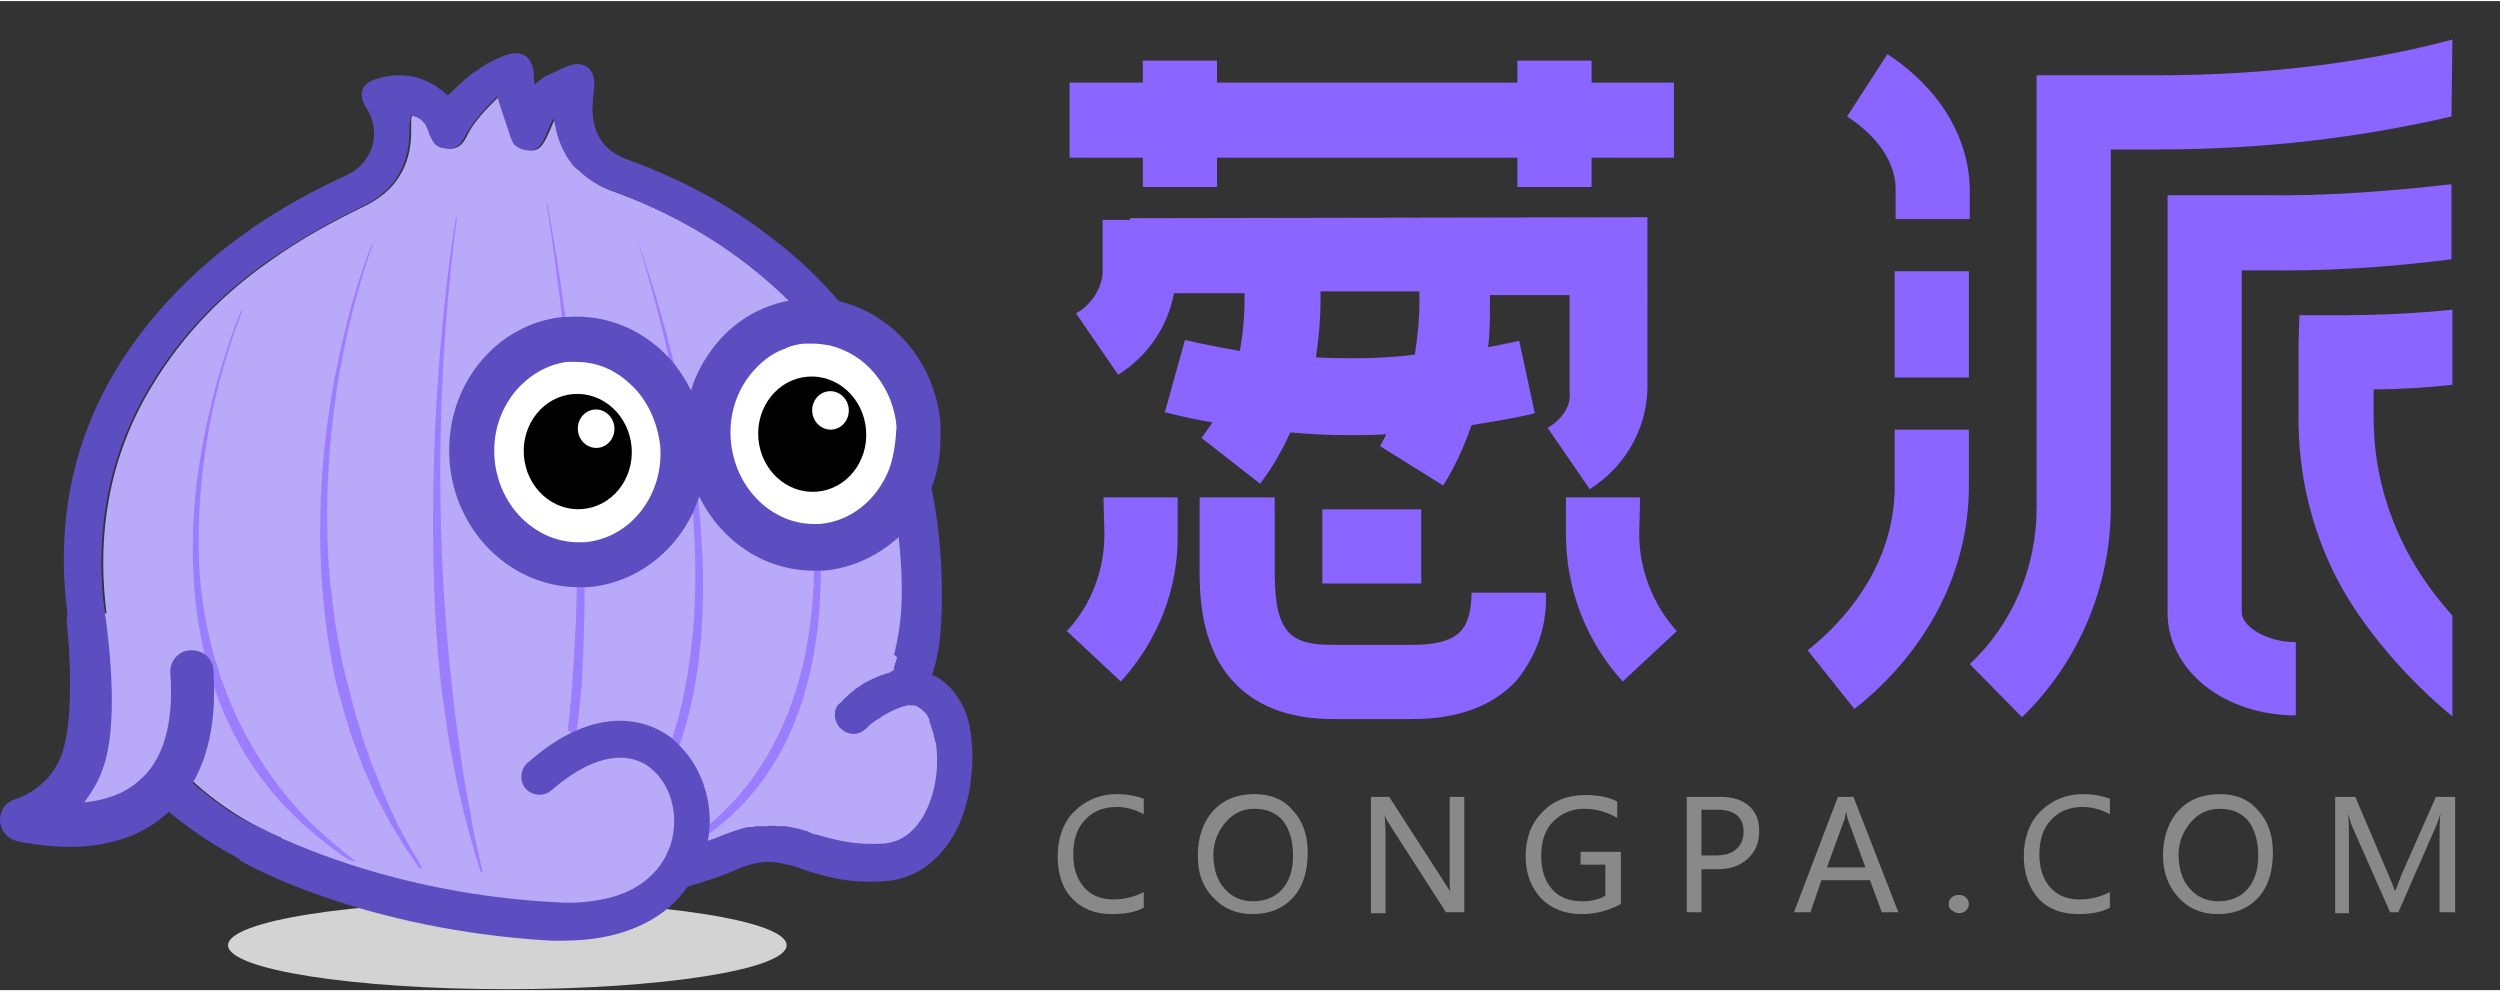 <?xml version="1.0" encoding="utf-8"?>
<!-- Generator: Adobe Illustrator 27.4.1, SVG Export Plug-In . SVG Version: 6.00 Build 0)  -->
<svg width="227" height="90" version="1.1" id="congpa" xmlns="http://www.w3.org/2000/svg" xmlns:xlink="http://www.w3.org/1999/xlink" x="0px" y="0px"
	 viewBox="0 0 273 108" style="enable-background:new 0 0 273 108;" xml:space="preserve">
<rect x="0" y="0" width="273" height="108" fill="#333333" stroke="none"/>
<style type="text/css">
	.st0{fill:#8A65FF;}
	.st1{fill:#898989;}
	.st2{fill:#D3D3D3;}
	.st3{fill:#B8AAF9;}
	.st4{fill:#9B7DFF;}
	.st5{fill:#5C4DC1;}
	.st6{fill:#FFFFFF;}
</style>
<g id="uuid-9a9344de-b81b-4735-a3be-c2a6874cf401">
	<path id="uuid-f9cdd8da-02f1-4c99-8782-2b5e17b1a888" class="st0" d="M120.6,58.2c0,3.9-1.4,7.7-4.1,10.6l5.9,5.5
		c4-4.4,6.3-10.1,6.2-16.1v-4h-8.1L120.6,58.2L120.6,58.2z"/>
	<path id="uuid-0c11e1b0-4eed-4da5-b093-135ac8998815" class="st0" d="M179.1,54.2H171v4c0,6,2.2,11.7,6.2,16.1l5.9-5.5
		c-2.6-2.9-4.1-6.7-4.1-10.6L179.1,54.2L179.1,54.2z"/>
	<polygon id="uuid-6219f029-3196-4dff-a807-4e4a98ce5a71" class="st0" points="124.8,20.3 132.9,20.3 132.9,17.1 165.7,17.1 
		165.7,20.3 173.8,20.3 173.8,17.1 182.8,17.1 182.8,8.9 173.8,8.9 173.8,6.5 165.7,6.5 165.7,8.9 132.9,8.9 132.9,6.5 124.8,6.5 
		124.8,8.9 116.8,8.9 116.8,17.1 124.8,17.1 	"/>
	<path id="uuid-7e243637-3fed-4f88-8a30-a8b0d35be395" class="st0" d="M169,46.6l4.6,6.7c3.8-2.4,6.2-6.5,6.3-11V23.6l-53.2,0.1
		h-3.3v0.2h-3v5.9c-0.2,1.8-1.3,3.4-2.9,4.3l4.6,6.7c3.2-2,5.4-5.2,6.1-8.9h7.7v1c0,1.8-0.2,3.5-0.5,5.3c-3.6-0.6-6-1.2-6-1.2
		l-2.2,7.9c0.2,0,2.1,0.6,5.2,1.1c-0.4,0.6-0.8,1.2-1.2,1.7l6.4,5c1.3-1.7,2.4-3.6,3.3-5.6c2.1,0.2,4.3,0.3,6.5,0.3
		c1.3,0,2.6,0,4-0.1c-0.2,0.4-0.5,0.9-0.7,1.3l6.9,4.3c1.3-2.1,2.3-4.3,3.1-6.6c3.9-0.6,6.7-1.2,6.9-1.3l-1.7-7.9
		c0,0-1.4,0.3-3.4,0.7c0.2-1.5,0.2-3,0.2-4.5v-1.2h8.7v10.6C171.6,44.1,170.6,45.7,169,46.6L169,46.6z M155,32.9
		c0,1.9-0.2,3.8-0.5,5.7c-2.2,0.3-4.4,0.4-6.7,0.4c-1.4,0-2.8,0-4.1-0.1c0.3-2,0.5-4.1,0.5-6.2v-1H155V32.9L155,32.9z"/>
	<path id="uuid-343c5e5c-22f9-4d13-9523-68f330240862" class="st0" d="M154.2,70.3h-8.6c-4.5,0-6.4-1.1-6.4-7.8v-8.3H131v8.3
		c0,5.1,1.1,8.8,3.4,11.5c2.5,2.9,6.2,4.4,11.2,4.4h8.6c5,0,8.8-1.4,11.4-4.2c2.2-2.7,3.4-6.1,3.2-9.6h-8.1
		C160.6,68.4,159.6,70.3,154.2,70.3L154.2,70.3z"/>
	<rect id="uuid-8a4f640f-833c-40d2-80e7-0331daac5b42" x="144.4" y="55.5" class="st0" width="10.8" height="8.1"/>
	<g>
		<path id="uuid-56e580a1-f16a-49ad-bbfe-dea5b349d199" class="st0" d="M206.9,53c0,6.7-3.4,13-9.5,17.9l5.1,6.4
			C210.5,71,215,62.2,215,53v-6.2h-8.1V53L206.9,53z"/>
		<path id="uuid-41ce95af-d114-461f-ab87-c86361935e4c" class="st0" d="M206.1,5.8l-4.4,6.8c3.4,2.2,5.3,5.1,5.3,7.9v3.3h8.1v-3.3
			C215,14.9,211.8,9.5,206.1,5.8L206.1,5.8z"/>
		<rect id="uuid-e50a8241-77c9-4078-a1d3-d88dbc0db98e" x="206.9" y="29.5" class="st0" width="8.1" height="11.6"/>
		<path class="st0" d="M267.8,4.2c-9.3,2.5-20.5,3.9-31.9,3.9h-13.5v47.2c0,6.5-2.6,12.7-7.3,17.1l5.7,5.8c6.2-6,9.7-14.3,9.7-23
			v-39h5.3c11.3,0,22-1.3,31.9-3.6L267.8,4.2L267.8,4.2z"/>
		<path class="st0" d="M244.8,66.8V29.4h2.5c6.6,0.1,13.2-0.3,20.4-1.2V20c-7.2,0.8-13.8,1.3-20.4,1.2h-10.6v45.6
			c0,6.3,6.2,11.2,14,11.2v-8C247.2,70,244.8,68.1,244.8,66.8L244.8,66.8z"/>
		<path class="st0" d="M267.8,67.1c-5.6-6.2-8.6-13.7-8.6-21.6v-3.1c2.9,0,5.8-0.2,8.6-0.5v-8.2c-4,0.4-8,0.6-12,0.6h-4.7l-0.1,2.9
			v8.5c0,6,1.4,11.9,4.1,17.2c2.8,5.5,7.9,11.3,12.7,15.2V67.1L267.8,67.1z"/>
	</g>
</g>
<g>
	<path class="st1" d="M124.9,99c-0.9,0.5-2.1,0.7-3.5,0.7c-1.8,0-3.3-0.6-4.3-1.7c-1.1-1.1-1.6-2.7-1.6-4.6c0-2,0.6-3.7,1.8-4.9
		c1.2-1.2,2.8-1.9,4.6-1.9c1.2,0,2.2,0.2,3,0.5v1.7c-0.9-0.5-1.9-0.8-3-0.8c-1.4,0-2.6,0.5-3.4,1.4c-0.9,0.9-1.3,2.2-1.3,3.8
		c0,1.5,0.4,2.7,1.2,3.6c0.8,0.9,1.9,1.3,3.2,1.3c1.2,0,2.3-0.3,3.3-0.8C124.9,97.3,124.9,99,124.9,99z"/>
	<path class="st1" d="M130.8,93.3c0-2,0.6-3.7,1.7-4.9c1.1-1.2,2.6-1.8,4.5-1.8c1.8,0,3.2,0.6,4.2,1.8c1.1,1.2,1.6,2.7,1.6,4.6
		c0,2-0.5,3.7-1.6,4.9c-1.1,1.2-2.6,1.8-4.4,1.8c-1.8,0-3.2-0.6-4.3-1.8C131.3,96.7,130.8,95.2,130.8,93.3z M132.5,93.2
		c0,1.5,0.4,2.8,1.2,3.7c0.8,0.9,1.8,1.4,3.1,1.4s2.4-0.4,3.2-1.3s1.2-2.1,1.2-3.7s-0.4-2.9-1.1-3.8c-0.8-0.9-1.8-1.3-3.1-1.3
		s-2.3,0.5-3.1,1.4S132.5,91.7,132.5,93.2z"/>
	<path class="st1" d="M159.8,99.5h-1.9l-6.3-9.8c-0.2-0.3-0.3-0.6-0.4-0.8l0,0c0,0.3,0.1,0.9,0.1,1.8v8.9h-1.6V86.9h2l6.2,9.6
		c0.3,0.5,0.5,0.7,0.5,0.9l0,0c-0.1-0.4-0.1-1-0.1-1.8v-8.7h1.6v12.6H159.8z"/>
	<path class="st1" d="M177,98.6c-1.3,0.7-2.7,1.1-4.3,1.1c-1.8,0-3.3-0.6-4.4-1.7c-1.1-1.2-1.7-2.7-1.7-4.6c0-2,0.6-3.6,1.8-4.8
		c1.2-1.3,2.8-1.9,4.7-1.9c1.4,0,2.5,0.2,3.5,0.7v1.8c-1-0.6-2.2-1-3.6-1c-1.4,0-2.5,0.5-3.4,1.4s-1.3,2.2-1.3,3.7
		c0,1.6,0.4,2.8,1.2,3.7c0.8,0.9,1.9,1.3,3.3,1.3c1,0,1.8-0.2,2.5-0.6v-3.4h-2.7v-1.4h4.4V98.6z"/>
	<path class="st1" d="M185.8,94.8v4.7h-1.6V86.9h3.6c1.4,0,2.4,0.3,3.2,1s1.1,1.6,1.1,2.8c0,1.2-0.4,2.2-1.3,3
		c-0.9,0.8-2,1.1-3.3,1.1H185.8z M185.8,88.3v5h1.5c1,0,1.8-0.2,2.3-0.7c0.5-0.4,0.8-1.1,0.8-1.9c0-1.6-1-2.4-2.9-2.4H185.8z"/>
	<path class="st1" d="M207.3,99.5h-1.8l-1.3-3.5h-5.3l-1.2,3.5h-1.8l4.8-12.6h1.7L207.3,99.5z M203.7,94.6l-1.9-5.2
		c-0.1-0.2-0.1-0.5-0.2-0.9l0,0c-0.1,0.4-0.1,0.7-0.2,0.9l-1.9,5.2H203.7z"/>
	<path class="st1" d="M212.8,98.6c0-0.3,0.1-0.5,0.3-0.7s0.5-0.3,0.8-0.3s0.6,0.1,0.8,0.3s0.3,0.5,0.3,0.7c0,0.3-0.1,0.5-0.3,0.7
		s-0.5,0.3-0.8,0.3s-0.5-0.1-0.7-0.3C212.9,99.2,212.8,98.9,212.8,98.6z"/>
	<path class="st1" d="M230.4,99c-0.9,0.5-2.1,0.7-3.5,0.7c-1.8,0-3.3-0.6-4.3-1.7s-1.6-2.7-1.6-4.6c0-2,0.6-3.7,1.8-4.9
		c1.2-1.2,2.8-1.9,4.6-1.9c1.2,0,2.2,0.2,3,0.5v1.7c-0.9-0.5-1.9-0.8-3-0.8c-1.4,0-2.6,0.5-3.4,1.4c-0.9,0.9-1.3,2.2-1.3,3.8
		c0,1.5,0.4,2.7,1.2,3.6s1.9,1.3,3.2,1.3c1.2,0,2.3-0.3,3.3-0.8V99z"/>
	<path class="st1" d="M236.2,93.3c0-2,0.6-3.7,1.7-4.9c1.1-1.2,2.6-1.8,4.5-1.8c1.8,0,3.2,0.6,4.2,1.8c1.1,1.2,1.6,2.7,1.6,4.6
		c0,2-0.5,3.7-1.6,4.9c-1.1,1.2-2.6,1.8-4.4,1.8c-1.8,0-3.2-0.6-4.3-1.8S236.2,95.2,236.2,93.3z M237.9,93.2c0,1.5,0.4,2.8,1.2,3.7
		c0.8,0.9,1.8,1.4,3.1,1.4s2.4-0.4,3.2-1.3s1.2-2.1,1.2-3.7s-0.4-2.9-1.1-3.8c-0.8-0.9-1.8-1.3-3.1-1.3s-2.3,0.5-3.1,1.4
		S237.9,91.7,237.9,93.2z"/>
	<path class="st1" d="M266.4,99.5v-8.4c0-0.7,0-1.5,0.1-2.5l0,0c-0.1,0.6-0.3,1-0.4,1.3l-4.2,9.6H261l-4.2-9.5
		c-0.1-0.2-0.2-0.7-0.4-1.3l0,0c0.1,0.6,0.1,1.4,0.1,2.6v8.3H255V86.9h2.2l3.7,8.7c0.3,0.7,0.5,1.2,0.6,1.5h0.1
		c0.3-0.8,0.5-1.3,0.6-1.6l3.8-8.6h2.1v12.6H266.4z"/>
</g>
<ellipse class="st2" cx="55.4" cy="103.1" rx="30.5" ry="4.8"/>
<g>
	<path class="st3" d="M96.8,75.4c0.8-2,1.3-4,1.7-6.2l0,0c0.6-3.7,0.4-7.4,0-11C97.1,47,92.3,37.8,83.8,30.5
		c-5-4.3-10.6-7.5-16.8-9.7c-3.3-1.2-5.3-3.4-6.1-6.8c-0.1-0.3-0.1-0.5-0.3-1.2c-0.4,1-0.7,1.7-1,2.3c-0.4,0.7-0.8,1.3-1.7,1.2
		C57,16.2,56.3,15.8,56,15c-0.3-0.9-0.6-1.8-0.9-2.7c-0.2-0.6-0.4-1.1-0.6-1.9c-1.5,1.5-2.8,2.8-3.6,4.5c-0.4,0.8-1,1.3-1.9,1.2
		c-1-0.1-1.6-0.5-1.9-1.5c-0.3-0.9-0.8-1.9-2.1-2.1c-0.1,0.3-0.1,0.4-0.1,0.5c0,0.4,0,0.9,0,1.3c0,3.8-1.8,6.5-5.1,8.1
		c-3.5,1.7-7,3.6-10.2,5.9c-5.8,4-10.4,9-13.8,15.1c-3.8,6.9-5.1,14.4-4.3,22.3c0.9,8.5,4.5,15.5,11.2,20.9c2.5,2,5.2,3.6,8.1,4.8
		l-3.1,0.7c0,0,12.5,7.2,32.8,8.3c7.3,0.4,11.7-2.2,13.7-5.6c1.9-0.5,3.9-1.2,5.6-2c6.8-3,8.9,1.6,17,1
		C106.9,93.1,106.6,71.2,96.8,75.4z"/>
	<g id="XMLID_00000138550142512052123630000012965284103858819754_">
		<path class="st4" d="M50.8,85.6c-3.3-20.5-3.6-41.4-0.9-62l-0.1,0c-0.5,3-0.9,6-1.2,9c-1,9-1.4,18.1-1.3,27.2
			c0.1,6.1,0.4,12.1,1.3,18.1c0.8,5.8,2.1,11.6,3.9,17.2c0.1,0,0.1,0,0.2,0c-0.3-1.3-0.6-2.7-0.9-4C51.5,89.4,51.1,87.3,50.8,85.6
			L50.8,85.6z"/>
		<path class="st4" d="M21.7,58.9c0-8.6,1.7-17.2,4.8-25.2l-0.1,0c-0.6,1.3-1.1,2.7-1.5,4c-1.4,4.1-2.4,8.3-3.1,12.6
			c-2.2,14.1,0.1,29.3,11,39.3c1.6,1.5,3.4,2.9,5.3,4.2c0.3,0.1,0.5,0.1,0.8,0.2c-1.7-1.3-3.3-2.7-4.8-4.1
			C25.8,81.7,21.6,70.3,21.7,58.9L21.7,58.9z"/>
		<path class="st4" d="M77.6,90.8c16.7-12.3,13-39.3,6.8-56.4l-0.1,0c0.5,1.4,0.9,2.7,1.3,4.1c1.1,4.1,2,8.3,2.6,12.6
			c2.3,16.3-0.4,33.5-15.4,42.1c0.6-0.2,1.3-0.3,1.9-0.5C75.6,92.1,76.6,91.4,77.6,90.8L77.6,90.8z"/>
		<path class="st4" d="M75.8,67.2c-0.4,5.5-1.3,11-3.4,16.1c0.2,0.3,0.5,0.5,0.7,0.8c7.5-17,2.1-42.2-3.5-58
			C73.6,39.1,76.6,53.3,75.8,67.2z"/>
		<path class="st4" d="M42.4,87.7c-0.5-1.1-1.2-2.9-1.7-4.1c-0.4-1.2-1.1-3-1.4-4.2c-0.4-1.2-0.9-3-1.2-4.3
			c-0.1-0.3-0.2-0.8-0.3-1.1c-0.1-0.5-0.4-1.6-0.5-2.2c-0.2-1.1-0.4-2.2-0.6-3.3c-0.1-0.4-0.3-2.4-0.4-2.8c0-0.4-0.1-1.3-0.2-1.7
			c-1.2-12.2,0.5-25.8,4.6-37.4l-0.1,0c-0.6,1.4-1,2.8-1.5,4.2c-0.4,1.4-0.9,2.9-1.2,4.3c-2.6,10.1-3.6,20.8-2.5,31.2
			c0.2,2.2,0.6,4.6,1,6.7c0.1,0.6,0.3,1.6,0.5,2.2l0.6,2.2c0.3,1,0.7,2.2,1,3.2c0.4,1.1,0.8,2.1,1.2,3.2c0.3,0.7,1.1,2.4,1.4,3.1
			c0.5,0.9,1.1,2.1,1.6,3c0.4,0.6,1.4,2.3,1.8,2.9c0.4,0.6,0.9,1.3,1.3,1.9c0.1,0,0.2,0,0.3,0c-0.4-0.7-0.8-1.5-1.2-2.1
			C44,91.1,43.1,89.3,42.4,87.7L42.4,87.7z"/>
		<path class="st4" d="M62.9,67.4c-0.2,4.1-0.4,8.2-0.9,12.2c0.3,0.2,0.6,0.4,0.9,0.7c0.3-2.4,0.6-4.8,0.7-7.1
			c0.9-17.1-0.8-34.2-3.8-51l-0.1,0c0.5,3.1,0.9,6.1,1.3,9.2C62.5,43.4,63.3,55.4,62.9,67.4z"/>
	</g>
	<path class="st5" d="M106,79.9c0-0.2-0.1-0.3-0.1-0.5c0-0.1,0-0.1,0-0.1c0-0.2-0.1-0.3-0.1-0.5c-0.3-1.3-0.9-2.4-1.6-3.3
		c-0.1-0.1-0.1-0.2-0.2-0.3c-0.1-0.1-0.1-0.1-0.2-0.2c0,0-0.1-0.1-0.1-0.1c-0.4-0.4-0.9-0.8-1.4-1.1c-0.1,0-0.2-0.1-0.3-0.1
		c0,0-0.1,0-0.2-0.1c0.3-1,0.5-1.8,0.6-2.4v0c0.7-3.6,0.7-11.5-0.7-18.1c-0.2-0.9-0.4-1.7-0.6-2.5c-0.3-0.9-0.5-1.7-0.8-2.5
		c-1.4-4-3.2-7.7-5.5-11.1c-0.9-1.4-1.9-2.7-3-4c-2.1-2.5-4.5-4.8-7.1-6.8c-4.9-3.9-10.4-6.8-16.2-8.9c-2.5-0.9-3.7-2.7-3.8-5.3
		c0-0.9,0.1-1.9,0.2-2.8c0.1-1.5-0.8-2.5-2.2-2.3c-1,0.2-1.9,0.8-2.9,1.2c-0.5,0.2-0.9,0.6-1.4,1c-0.1-0.5-0.1-0.9-0.1-1.2
		c-0.2-1.9-1.3-2.6-3.1-2c-1,0.4-2.1,0.9-3,1.6C51,8.2,50,9.3,48.9,10.3c-0.4-0.3-0.8-0.7-1.3-1c-2-1.3-4.2-1.5-6.5-0.8
		c-1.6,0.5-2,1.6-1.2,3c0.1,0.2,0.2,0.3,0.3,0.5c1.3,2.3,0.6,5.1-1.6,6.6c-0.6,0.4-1.2,0.6-1.8,0.9c-7.4,3.5-14,8.1-19.4,14.3
		C8.5,44,5.4,55.9,7.7,69.1c0.8,4.9,2.6,9.3,5.1,13c0.5,0.7,1,1.4,1.5,2.1c0.9,1.1,1.9,2.2,2.9,3.2c0.7,0.7,1.4,1.3,2.2,1.9
		c2,1.6,4.2,3,6.6,4.3c0,0,0.1,0,0.1,0.1c0.1,0.1,0.2,0.2,0.4,0.3c0.5,0.3,13.1,7.4,33.6,8.6c0.5,0,1,0,1.5,0c5.9,0,10.6-2,13.2-5.5
		c0,0,0.1-0.2,0.3-0.4c1.7-0.5,3.6-1.1,5.2-1.8c1.3-0.6,2.3-0.8,3.3-0.9h0c0.6,0,1.2,0,1.9,0.2c0.3,0.1,0.6,0.1,0.9,0.2
		c0.5,0.1,1,0.3,1.5,0.5c2.2,0.7,4.9,1.5,8.8,1.2c2.9-0.2,5.3-1.8,7-4.3c0.2-0.4,0.5-0.7,0.7-1.2c0.1-0.1,0.1-0.3,0.2-0.4
		c0.5-1,0.8-2.1,1.1-3.2c0.1-0.6,0.3-1.3,0.3-1.9C106.3,83.1,106.2,81.5,106,79.9z M23.4,87.3c-0.3-0.2-0.6-0.5-0.9-0.7
		c-0.4-0.3-0.7-0.6-1.1-0.9c-0.7-0.6-1.3-1.1-1.9-1.7c-0.6-0.6-1.1-1.2-1.6-1.8c-0.7-0.8-1.3-1.6-1.8-2.5c-0.4-0.6-0.7-1.1-1-1.7
		c-0.4-0.7-0.8-1.4-1.1-2.2c-0.7-1.5-1.2-3.1-1.7-4.7c-0.5-1.7-0.8-3.5-1-5.4c-0.8-7.9,0.5-15.4,4.3-22.3c3.4-6.1,8-11.1,13.8-15.1
		c3.3-2.3,6.7-4.2,10.2-5.9c3.3-1.6,5.1-4.3,5.1-8.1c0-0.4,0-0.9,0.1-1.3c0-0.1,0-0.2,0.1-0.5c0.6,0.1,1.1,0.4,1.4,0.8
		c0,0,0.1,0.1,0.1,0.1c0.2,0.4,0.4,0.8,0.5,1.2c0.1,0.2,0.2,0.4,0.3,0.6c0.1,0.1,0.1,0.2,0.2,0.3c0.3,0.4,0.8,0.6,1.4,0.6
		c0.9,0.1,1.5-0.4,1.9-1.2c0.9-1.7,2.1-3,3.6-4.5c0,0,0,0,0,0c0.2,0.7,0.4,1.3,0.6,1.9c0.3,0.9,0.6,1.8,0.9,2.7
		c0.1,0.2,0.2,0.4,0.3,0.6c0.1,0.1,0.1,0.1,0.2,0.2c0.4,0.3,0.9,0.5,1.4,0.5c0.9,0.1,1.4-0.6,1.7-1.2c0.3-0.6,0.5-1.2,1-2.3
		c0,0,0,0,0,0c0.2,0.7,0.3,0.9,0.3,1.2c0.3,1.3,0.8,2.4,1.4,3.3c0.1,0.1,0.2,0.3,0.3,0.4c0.2,0.3,0.5,0.6,0.8,0.8
		c1,0.9,2.2,1.7,3.6,2.2c6.2,2.3,11.8,5.4,16.8,9.7c0.8,0.7,1.6,1.4,2.4,2.2c0.7,0.7,1.5,1.5,2.1,2.3c0.6,0.7,1.2,1.4,1.8,2.2
		c0.1,0.2,0.2,0.3,0.4,0.5c0.1,0.1,0.1,0.2,0.2,0.3c0.6,0.8,1.1,1.6,1.6,2.5c2.1,3.3,3.7,6.9,4.7,10.8c0.3,1.2,0.6,2.4,0.8,3.6
		c0.2,1.1,0.4,2.1,0.5,3.2c0,0.1,0,0.1,0,0.2c0.4,3.7,0.6,7.4,0,11c-0.1,0.3-0.1,0.7-0.2,1c-0.1,0.3-0.1,0.6-0.2,0.9
		c0,0.1,0,0.2-0.1,0.3C98,71.5,98,71.8,97.9,72c0,0.1,0,0.1-0.1,0.2c-0.1,0.3-0.2,0.6-0.2,0.9c-0.1,0-0.1,0-0.2,0.1
		c-0.1,0-0.1,0-0.2,0.1c-0.3,0.1-0.6,0.2-0.9,0.3c-0.1,0-0.2,0.1-0.3,0.1c-0.4,0.2-0.7,0.3-1.1,0.5c-0.1,0.1-0.2,0.1-0.4,0.2
		c-0.2,0.1-0.4,0.3-0.6,0.4c-0.1,0.1-0.2,0.1-0.3,0.2c-0.2,0.1-0.4,0.3-0.5,0.4c-0.2,0.1-0.4,0.3-0.5,0.4c-0.1,0.1-0.2,0.2-0.3,0.3
		c-0.1,0.1-0.2,0.1-0.2,0.2c-0.1,0.1-0.2,0.2-0.3,0.3c-0.3,0.2-0.5,0.5-0.6,0.9c0,0,0,0.1,0,0.1c0,0,0,0.1,0,0.1
		c-0.1,0.4,0,0.8,0.2,1.2c0.1,0.1,0.1,0.2,0.2,0.3c0,0.1,0.1,0.1,0.1,0.1c0,0.1,0.1,0.1,0.2,0.2c0.7,0.7,1.9,0.7,2.6,0
		c0.1-0.1,0.3-0.2,0.4-0.4c0.1-0.1,0.3-0.2,0.4-0.3c0.1-0.1,0.3-0.2,0.4-0.3c0.1,0,0.1-0.1,0.2-0.1c0.2-0.1,0.4-0.3,0.6-0.4
		c0.7-0.4,1.3-0.7,1.9-0.9c0.1,0,0.2-0.1,0.3-0.1c0.1,0,0.2,0,0.3-0.1c0,0,0.1,0,0.1,0c0,0,0.1,0,0.1,0c0.5,0,0.9,0,1.2,0.3
		c0.1,0,0.1,0.1,0.2,0.1c0.1,0.1,0.1,0.1,0.2,0.2c0.1,0.1,0.1,0.1,0.2,0.2c0,0,0,0,0.1,0.1c0.1,0.1,0.2,0.3,0.3,0.5c0,0,0,0,0,0
		c0.1,0.1,0.1,0.2,0.1,0.3c0,0,0,0,0,0.1c0,0.1,0.1,0.2,0.1,0.3c0,0,0,0,0,0c0.1,0.1,0.1,0.2,0.1,0.3c0,0,0,0,0,0
		c0,0.1,0.1,0.2,0.1,0.3c0,0,0,0,0,0c0,0.1,0.1,0.2,0.1,0.3c0.1,0.3,0.1,0.5,0.2,0.8c0,0.1,0,0.2,0.1,0.3c0.2,1.5,0.2,3.2-0.2,4.9
		c-0.3,1.4-1.6,5.8-5.5,6.1c-3.2,0.2-5.3-0.4-7.4-1c0,0-0.1,0-0.1,0c-0.1,0-0.2-0.1-0.3-0.1c-0.1,0-0.1,0-0.2-0.1
		c-0.1,0-0.2-0.1-0.2-0.1c-0.2-0.1-0.5-0.1-0.7-0.2c-0.1,0-0.2-0.1-0.3-0.1c-0.5-0.1-1-0.2-1.5-0.3c-0.1,0-0.2,0-0.3,0
		c0,0-0.1,0-0.1,0c-0.1,0-0.2,0-0.3,0c-0.4,0-0.9-0.1-1.3,0c-0.1,0-0.1,0-0.2,0c-0.1,0-0.2,0-0.3,0c-0.1,0-0.3,0-0.4,0
		c-0.1,0-0.2,0-0.3,0c-0.2,0-0.3,0.1-0.5,0.1c-0.1,0-0.2,0-0.2,0c-0.1,0-0.1,0-0.2,0c0,0,0,0-0.1,0c-0.2,0.1-0.5,0.1-0.7,0.2
		c0,0,0,0,0,0c-0.6,0.2-1.3,0.4-2,0.7c-0.5,0.2-1,0.4-1.6,0.6c0-0.2,0.1-0.5,0.1-0.7c0-0.3,0.1-0.7,0.1-1c0.1-3.2-1-6.3-3.1-8.5
		c-0.3-0.3-0.5-0.5-0.8-0.8c-0.2-0.2-0.5-0.4-0.8-0.6c-1.5-1-4.8-2.5-9.5-0.6c-0.2,0.1-0.4,0.2-0.7,0.3c-1.5,0.7-3.2,1.8-5,3.4
		c-0.8,0.7-0.9,2-0.2,2.8c0.7,0.8,2,0.9,2.8,0.2c4-3.5,7.8-4.5,10.5-2.7c2.5,1.7,3.6,5.4,2.5,8.7c-0.1,0.3-0.2,0.6-0.4,0.9v0
		c0,0,0,0,0,0.1c-1.1,2.2-3.1,3.8-5.8,4.6c-1.8,0.5-4,0.8-6.4,0.6c-15-0.8-25.6-5.1-29.9-7c-0.9-0.4-1.4-0.7-1.8-0.9
		c-0.1,0-0.1-0.1-0.2-0.1c0,0,0,0,0,0c0,0,0,0,0,0c0,0,0,0,0,0c-0.1,0-0.2-0.1-0.2-0.1c0,0,0,0,0,0C26.6,89.5,25,88.5,23.4,87.3z"/>
	<path id="XMLID_00000111889956511163372340000017105012271024833967_" class="st3" d="M8.7,65.8c0,0,2.2,9.7,1,15.2
		c-1.3,5.5-6,7.2-6,7.2s20.4,3.1,16.9-18L8.7,65.8z"/>
	
		<ellipse id="XMLID_00000031921781283122947940000006652396606012924338_" transform="matrix(0.997 -7.619696e-02 7.619696e-02 0.997 -3.568 4.948)" class="st6" cx="63.1" cy="49.2" rx="11.5" ry="12.3"/>
	<path id="XMLID_00000137843525315031309520000015696678384877760149_" class="st5" d="M77,48.2c-0.2-2.1-0.7-4-1.6-5.8
		c-0.5-1-1.1-1.9-1.7-2.7c-0.2-0.2-0.4-0.5-0.6-0.7c-0.3-0.3-0.6-0.6-0.9-0.9c-2.9-2.6-6.5-3.9-10.3-3.6c0,0-0.1,0-0.1,0
		c-0.1,0-0.3,0-0.4,0c-3.6,0.4-6.8,2.2-9.1,5.1c-2.4,3-3.5,6.8-3.2,10.7C49.7,58,55.8,63.9,63,64c0.1,0,0.1,0,0.2,0v0
		c0.2,0,0.5,0,0.7,0c0.1,0,0.2,0,0.3,0c5.1-0.4,9.4-3.7,11.5-8.2c0.2-0.5,0.4-1,0.6-1.5c0-0.1,0-0.1,0.1-0.2
		C76.9,52.3,77.2,50.2,77,48.2z M63.8,59.1c-0.2,0-0.4,0-0.6,0c-0.1,0-0.1,0-0.2,0c-4.6-0.1-8.6-4-9-9.2c-0.2-2.7,0.6-5.2,2.2-7.2
		c1.5-1.8,3.5-3,5.7-3.3c0.1,0,0.3,0,0.4,0c0,0,0.1,0,0.1,0c0.2,0,0.4,0,0.5,0v0c2.2,0,4.2,0.8,5.9,2.4c1.9,1.7,3,4.2,3.3,6.8
		C72.5,54,68.8,58.7,63.8,59.1C63.8,59.1,63.8,59.1,63.8,59.1z"/>
	
		<ellipse id="XMLID_00000163043200146974941520000017014325148771551365_" transform="matrix(0.997 -7.619696e-02 7.619696e-02 0.997 -3.568 4.948)" cx="63.1" cy="49.2" rx="5.9" ry="6.3"/>
	
		<ellipse id="XMLID_00000036955647807008517850000015069509727851323563_" transform="matrix(0.997 -7.619696e-02 7.619696e-02 0.997 -3.367 5.095)" class="st6" cx="65.1" cy="46.7" rx="2" ry="2.1"/>
	
		<ellipse id="XMLID_00000045589923893263049880000015339443497236384440_" transform="matrix(0.997 -7.619696e-02 7.619696e-02 0.997 -3.344 6.894)" class="st6" cx="88.7" cy="47.3" rx="11.5" ry="12.3"/>
	<path id="XMLID_00000165920578244674112590000016067847066069119934_" class="st5" d="M102.7,46.2c-0.5-6.6-5.1-12-11-13.4
		c-1.3-0.3-2.7-0.4-4.1-0.3c-0.5,0-0.9,0.1-1.4,0.2h0c-3.2,0.6-6.1,2.3-8.2,5c-1.1,1.4-2,3-2.5,4.7c-0.3,0.8-0.5,1.7-0.6,2.6
		c-0.1,0.8-0.2,1.6-0.1,2.5c0,0,0,0,0,0c0,0.3,0,0.6,0,0.9c0.1,1,0.2,1.9,0.5,2.9c0.3,1,0.6,1.9,1,2.7c0,0.1,0.1,0.1,0.1,0.2
		c2.4,4.8,7.1,8,12.5,8l0,0h0.1c0.2,0,0.5,0,0.7,0c0.1,0,0.1,0,0.2,0c3.4-0.3,6.3-1.8,8.6-4c0,0,0,0,0,0c1.4-1.4,2.5-3.1,3.2-5
		c0.7-1.7,1-3.6,1-5.6C102.7,47,102.7,46.6,102.7,46.2z M97.1,51.1C97.1,51.1,97.1,51.1,97.1,51.1c-1.3,3.3-4.1,5.7-7.6,6h0
		c-0.2,0-0.4,0-0.6,0c-4.7,0-8.7-4-9.1-9.2c-0.2-2.7,0.6-5.2,2.2-7.2c1-1.2,2.2-2.2,3.6-2.7c0.1,0,0.1,0,0.2-0.1
		c0.7-0.3,1.5-0.5,2.3-0.5c0.2,0,0.4,0,0.6,0c0.7,0,1.3,0.1,1.9,0.2c0,0,0,0,0,0c1.6,0.4,3.1,1.2,4.3,2.4c1.6,1.6,2.8,3.9,3,6.5
		C97.8,48.2,97.6,49.7,97.1,51.1z"/>
	
		<ellipse id="XMLID_00000096762770960901561400000003592381143741598638_" transform="matrix(0.997 -7.619696e-02 7.619696e-02 0.997 -3.344 6.894)" cx="88.7" cy="47.3" rx="5.9" ry="6.3"/>
	
		<ellipse id="XMLID_00000029756165648273435390000013716301081698644894_" transform="matrix(0.997 -7.619696e-02 7.619696e-02 0.997 -3.144 7.042)" class="st6" cx="90.7" cy="44.7" rx="2" ry="2.1"/>
	<path id="XMLID_00000097466974334017359160000000971913668095320737_" class="st5" d="M4.8,92.2c-1.7-0.2-2.8-0.4-3-0.5
		C0.8,91.5,0,90.5,0,89.4c0-1.1,0.7-2,1.8-2.3c0.3-0.1,3.7-1.2,5-5c1.3-3.9,0.8-11.5,0.5-14.1c-0.2-1.3,0.8-2.5,2.1-2.7
		c1.3-0.2,1.8-0.7,1.9,0.6c0.1,0.4,2,12,0,17.7c-0.5,1.6-1.3,2.8-2.1,3.9c2-0.2,4.2-0.8,5.9-2.3C17.8,83,19,79,18.6,73.4
		c-0.1-1.3,0.9-2.5,2.2-2.5c1.3-0.1,2.5,0.9,2.5,2.2c0.5,7.2-1.3,12.6-5.3,15.8C13.9,92.5,8.2,92.6,4.8,92.2L4.8,92.2z"/>
</g>
</svg>
